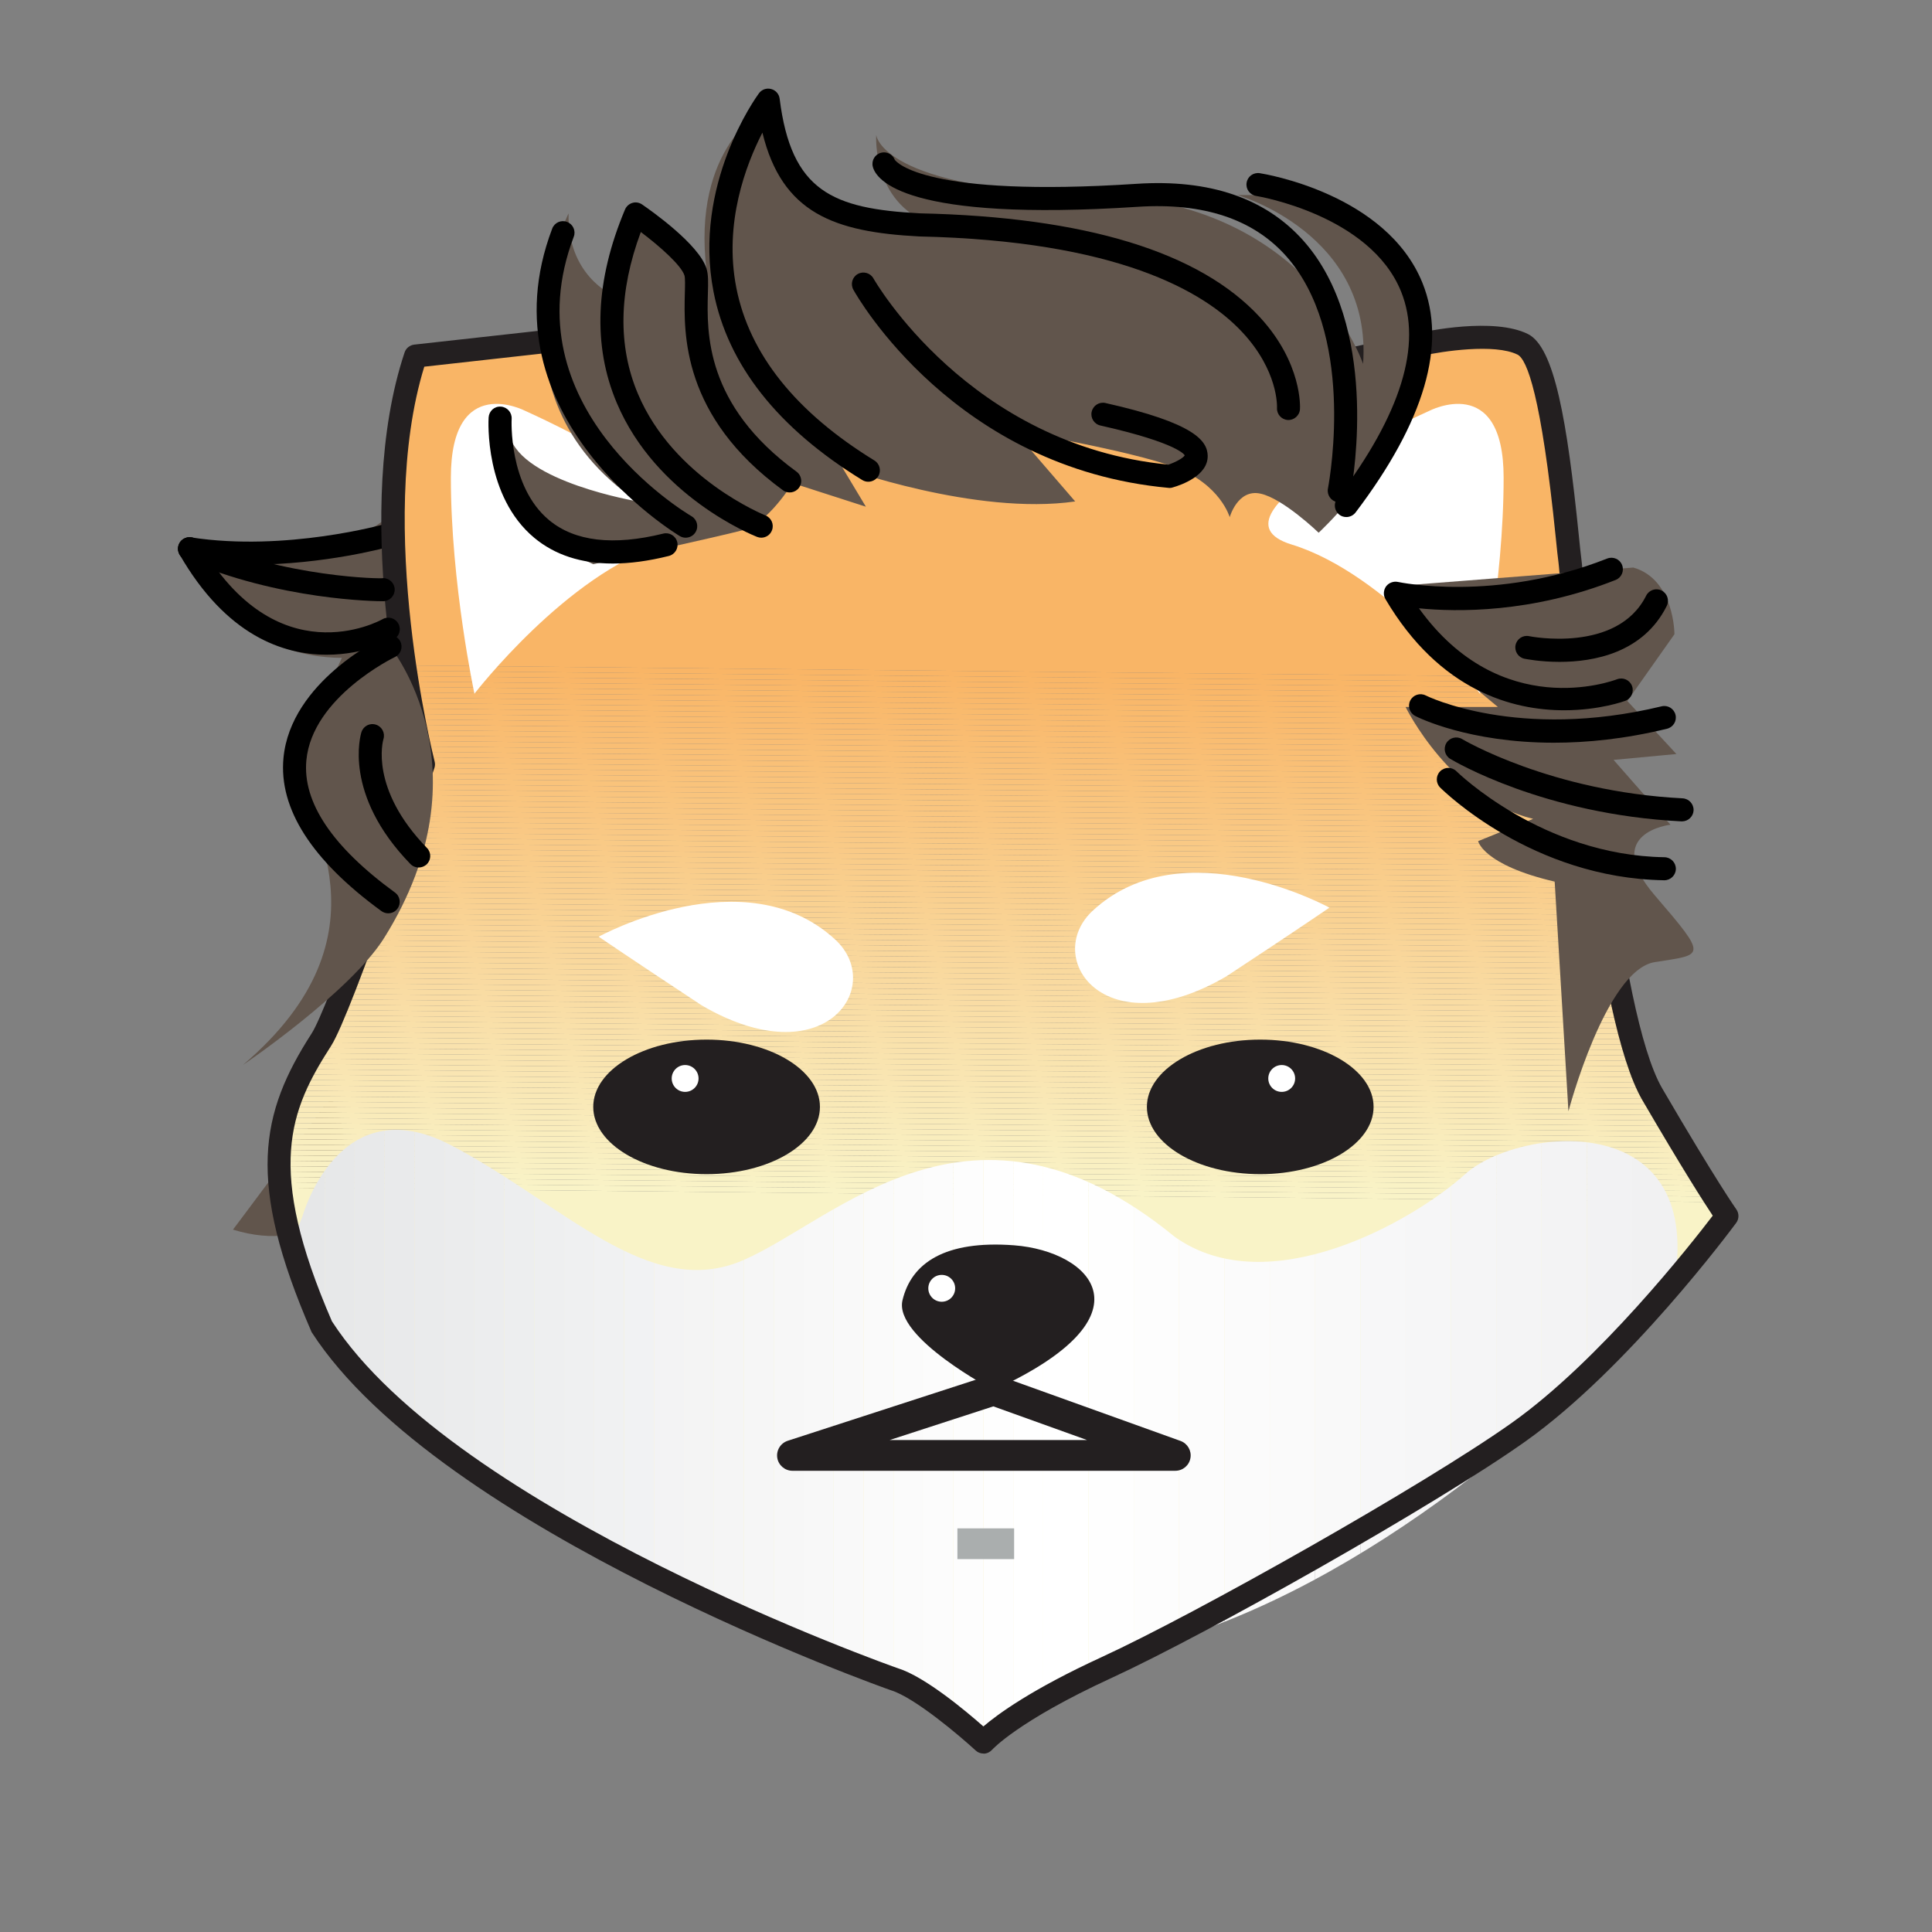 <?xml version="1.0" encoding="utf-8"?>
<!-- Generator: Adobe Illustrator 26.3.1, SVG Export Plug-In . SVG Version: 6.00 Build 0)  -->
<svg version="1.1" id="Layer_1" xmlns="http://www.w3.org/2000/svg" xmlns:xlink="http://www.w3.org/1999/xlink" x="0px" y="0px"
	 viewBox="0 0 283.46 283.46" style="enable-background:new 0 0 283.46 283.46;" xml:space="preserve">
<rect x="0" y="0" width="283.46" height="283.46" fill="#808080" stroke="none"/>
<style type="text/css">
	.st0{fill:#61554C;}
	.st1{clip-path:url(#SVGID_00000030465253762867350900000009532287634223980687_);fill:#F9B566;}
	.st2{clip-path:url(#SVGID_00000030465253762867350900000009532287634223980687_);fill:#F9B667;}
	.st3{clip-path:url(#SVGID_00000030465253762867350900000009532287634223980687_);fill:#F9B668;}
	.st4{clip-path:url(#SVGID_00000030465253762867350900000009532287634223980687_);fill:#F9B769;}
	.st5{clip-path:url(#SVGID_00000030465253762867350900000009532287634223980687_);fill:#F9B86A;}
	.st6{clip-path:url(#SVGID_00000030465253762867350900000009532287634223980687_);fill:#F9B86B;}
	.st7{clip-path:url(#SVGID_00000030465253762867350900000009532287634223980687_);fill:#F9B96C;}
	.st8{clip-path:url(#SVGID_00000030465253762867350900000009532287634223980687_);fill:#F9BA6D;}
	.st9{clip-path:url(#SVGID_00000030465253762867350900000009532287634223980687_);fill:#F9BA6E;}
	.st10{clip-path:url(#SVGID_00000030465253762867350900000009532287634223980687_);fill:#F9BB6F;}
	.st11{clip-path:url(#SVGID_00000030465253762867350900000009532287634223980687_);fill:#F9BB70;}
	.st12{clip-path:url(#SVGID_00000030465253762867350900000009532287634223980687_);fill:#F9BC71;}
	.st13{clip-path:url(#SVGID_00000030465253762867350900000009532287634223980687_);fill:#F9BD72;}
	.st14{clip-path:url(#SVGID_00000030465253762867350900000009532287634223980687_);fill:#F9BD73;}
	.st15{clip-path:url(#SVGID_00000030465253762867350900000009532287634223980687_);fill:#F9BE74;}
	.st16{clip-path:url(#SVGID_00000030465253762867350900000009532287634223980687_);fill:#F9BF75;}
	.st17{clip-path:url(#SVGID_00000030465253762867350900000009532287634223980687_);fill:#F9BF76;}
	.st18{clip-path:url(#SVGID_00000030465253762867350900000009532287634223980687_);fill:#F9C077;}
	.st19{clip-path:url(#SVGID_00000030465253762867350900000009532287634223980687_);fill:#F9C178;}
	.st20{clip-path:url(#SVGID_00000030465253762867350900000009532287634223980687_);fill:#F9C179;}
	.st21{clip-path:url(#SVGID_00000030465253762867350900000009532287634223980687_);fill:#F9C27A;}
	.st22{clip-path:url(#SVGID_00000030465253762867350900000009532287634223980687_);fill:#F9C37B;}
	.st23{clip-path:url(#SVGID_00000030465253762867350900000009532287634223980687_);fill:#F9C37C;}
	.st24{clip-path:url(#SVGID_00000030465253762867350900000009532287634223980687_);fill:#F9C47D;}
	.st25{clip-path:url(#SVGID_00000030465253762867350900000009532287634223980687_);fill:#F9C57E;}
	.st26{clip-path:url(#SVGID_00000030465253762867350900000009532287634223980687_);fill:#F9C57F;}
	.st27{clip-path:url(#SVGID_00000030465253762867350900000009532287634223980687_);fill:#F9C680;}
	.st28{clip-path:url(#SVGID_00000030465253762867350900000009532287634223980687_);fill:#F9C681;}
	.st29{clip-path:url(#SVGID_00000030465253762867350900000009532287634223980687_);fill:#F9C782;}
	.st30{clip-path:url(#SVGID_00000030465253762867350900000009532287634223980687_);fill:#F9C883;}
	.st31{clip-path:url(#SVGID_00000030465253762867350900000009532287634223980687_);fill:#F9C884;}
	.st32{clip-path:url(#SVGID_00000030465253762867350900000009532287634223980687_);fill:#F9C985;}
	.st33{clip-path:url(#SVGID_00000030465253762867350900000009532287634223980687_);fill:#F9CA86;}
	.st34{clip-path:url(#SVGID_00000030465253762867350900000009532287634223980687_);fill:#F9CA87;}
	.st35{clip-path:url(#SVGID_00000030465253762867350900000009532287634223980687_);fill:#F9CB88;}
	.st36{clip-path:url(#SVGID_00000030465253762867350900000009532287634223980687_);fill:#F9CC89;}
	.st37{clip-path:url(#SVGID_00000030465253762867350900000009532287634223980687_);fill:#F9CC8A;}
	.st38{clip-path:url(#SVGID_00000030465253762867350900000009532287634223980687_);fill:#F9CD8B;}
	.st39{clip-path:url(#SVGID_00000030465253762867350900000009532287634223980687_);fill:#F9CE8C;}
	.st40{clip-path:url(#SVGID_00000030465253762867350900000009532287634223980687_);fill:#F9CE8D;}
	.st41{clip-path:url(#SVGID_00000030465253762867350900000009532287634223980687_);fill:#F9CF8E;}
	.st42{clip-path:url(#SVGID_00000030465253762867350900000009532287634223980687_);fill:#F9CF8F;}
	.st43{clip-path:url(#SVGID_00000030465253762867350900000009532287634223980687_);fill:#F9D090;}
	.st44{clip-path:url(#SVGID_00000030465253762867350900000009532287634223980687_);fill:#F9D191;}
	.st45{clip-path:url(#SVGID_00000030465253762867350900000009532287634223980687_);fill:#F9D192;}
	.st46{clip-path:url(#SVGID_00000030465253762867350900000009532287634223980687_);fill:#F9D293;}
	.st47{clip-path:url(#SVGID_00000030465253762867350900000009532287634223980687_);fill:#F9D394;}
	.st48{clip-path:url(#SVGID_00000030465253762867350900000009532287634223980687_);fill:#F9D395;}
	.st49{clip-path:url(#SVGID_00000030465253762867350900000009532287634223980687_);fill:#F9D497;}
	.st50{clip-path:url(#SVGID_00000030465253762867350900000009532287634223980687_);fill:#F9D598;}
	.st51{clip-path:url(#SVGID_00000030465253762867350900000009532287634223980687_);fill:#F9D599;}
	.st52{clip-path:url(#SVGID_00000030465253762867350900000009532287634223980687_);fill:#F9D69A;}
	.st53{clip-path:url(#SVGID_00000030465253762867350900000009532287634223980687_);fill:#F9D79B;}
	.st54{clip-path:url(#SVGID_00000030465253762867350900000009532287634223980687_);fill:#F9D79C;}
	.st55{clip-path:url(#SVGID_00000030465253762867350900000009532287634223980687_);fill:#F9D89D;}
	.st56{clip-path:url(#SVGID_00000030465253762867350900000009532287634223980687_);fill:#F9D99E;}
	.st57{clip-path:url(#SVGID_00000030465253762867350900000009532287634223980687_);fill:#F9D99F;}
	.st58{clip-path:url(#SVGID_00000030465253762867350900000009532287634223980687_);fill:#F9DAA0;}
	.st59{clip-path:url(#SVGID_00000030465253762867350900000009532287634223980687_);fill:#F9DAA1;}
	.st60{clip-path:url(#SVGID_00000030465253762867350900000009532287634223980687_);fill:#F9DBA2;}
	.st61{clip-path:url(#SVGID_00000030465253762867350900000009532287634223980687_);fill:#F9DCA3;}
	.st62{clip-path:url(#SVGID_00000030465253762867350900000009532287634223980687_);fill:#F9DCA4;}
	.st63{clip-path:url(#SVGID_00000030465253762867350900000009532287634223980687_);fill:#F9DDA5;}
	.st64{clip-path:url(#SVGID_00000030465253762867350900000009532287634223980687_);fill:#F9DEA6;}
	.st65{clip-path:url(#SVGID_00000030465253762867350900000009532287634223980687_);fill:#F9DEA7;}
	.st66{clip-path:url(#SVGID_00000030465253762867350900000009532287634223980687_);fill:#F9DFA8;}
	.st67{clip-path:url(#SVGID_00000030465253762867350900000009532287634223980687_);fill:#F9E0A9;}
	.st68{clip-path:url(#SVGID_00000030465253762867350900000009532287634223980687_);fill:#F9E0AA;}
	.st69{clip-path:url(#SVGID_00000030465253762867350900000009532287634223980687_);fill:#F9E1AB;}
	.st70{clip-path:url(#SVGID_00000030465253762867350900000009532287634223980687_);fill:#F9E2AC;}
	.st71{clip-path:url(#SVGID_00000030465253762867350900000009532287634223980687_);fill:#F9E2AD;}
	.st72{clip-path:url(#SVGID_00000030465253762867350900000009532287634223980687_);fill:#F9E3AE;}
	.st73{clip-path:url(#SVGID_00000030465253762867350900000009532287634223980687_);fill:#F9E4AF;}
	.st74{clip-path:url(#SVGID_00000030465253762867350900000009532287634223980687_);fill:#F9E4B0;}
	.st75{clip-path:url(#SVGID_00000030465253762867350900000009532287634223980687_);fill:#F9E5B1;}
	.st76{clip-path:url(#SVGID_00000030465253762867350900000009532287634223980687_);fill:#F9E5B2;}
	.st77{clip-path:url(#SVGID_00000030465253762867350900000009532287634223980687_);fill:#F9E6B3;}
	.st78{clip-path:url(#SVGID_00000030465253762867350900000009532287634223980687_);fill:#F9E7B4;}
	.st79{clip-path:url(#SVGID_00000030465253762867350900000009532287634223980687_);fill:#F9E7B5;}
	.st80{clip-path:url(#SVGID_00000030465253762867350900000009532287634223980687_);fill:#F9E8B6;}
	.st81{clip-path:url(#SVGID_00000030465253762867350900000009532287634223980687_);fill:#F9E9B7;}
	.st82{clip-path:url(#SVGID_00000030465253762867350900000009532287634223980687_);fill:#F9E9B8;}
	.st83{clip-path:url(#SVGID_00000030465253762867350900000009532287634223980687_);fill:#F9EAB9;}
	.st84{clip-path:url(#SVGID_00000030465253762867350900000009532287634223980687_);fill:#F9EBBA;}
	.st85{clip-path:url(#SVGID_00000030465253762867350900000009532287634223980687_);fill:#F9EBBB;}
	.st86{clip-path:url(#SVGID_00000030465253762867350900000009532287634223980687_);fill:#F9ECBC;}
	.st87{clip-path:url(#SVGID_00000030465253762867350900000009532287634223980687_);fill:#F9EDBD;}
	.st88{clip-path:url(#SVGID_00000030465253762867350900000009532287634223980687_);fill:#F9EDBE;}
	.st89{clip-path:url(#SVGID_00000030465253762867350900000009532287634223980687_);fill:#F9EEBF;}
	.st90{clip-path:url(#SVGID_00000030465253762867350900000009532287634223980687_);fill:#F9EEC0;}
	.st91{clip-path:url(#SVGID_00000030465253762867350900000009532287634223980687_);fill:#F9EFC1;}
	.st92{clip-path:url(#SVGID_00000030465253762867350900000009532287634223980687_);fill:#F9F0C2;}
	.st93{clip-path:url(#SVGID_00000030465253762867350900000009532287634223980687_);fill:#F9F0C3;}
	.st94{clip-path:url(#SVGID_00000030465253762867350900000009532287634223980687_);fill:#F9F1C4;}
	.st95{clip-path:url(#SVGID_00000030465253762867350900000009532287634223980687_);fill:#F9F2C5;}
	.st96{clip-path:url(#SVGID_00000030465253762867350900000009532287634223980687_);fill:#F9F2C6;}
	.st97{clip-path:url(#SVGID_00000030465253762867350900000009532287634223980687_);fill:#F9F3C7;}
	.st98{fill:#FFFFFF;}
	.st99{fill:#231F20;}
	.st100{clip-path:url(#SVGID_00000166645485491989212850000017294456206099023780_);fill:#E6E7E8;}
	.st101{clip-path:url(#SVGID_00000166645485491989212850000017294456206099023780_);fill:#E7E8E9;}
	.st102{clip-path:url(#SVGID_00000166645485491989212850000017294456206099023780_);fill:#E8E9EA;}
	.st103{clip-path:url(#SVGID_00000166645485491989212850000017294456206099023780_);fill:#E9EAEB;}
	.st104{clip-path:url(#SVGID_00000166645485491989212850000017294456206099023780_);fill:#EAEBEC;}
	.st105{clip-path:url(#SVGID_00000166645485491989212850000017294456206099023780_);fill:#EBECED;}
	.st106{clip-path:url(#SVGID_00000166645485491989212850000017294456206099023780_);fill:#ECEDEE;}
	.st107{clip-path:url(#SVGID_00000166645485491989212850000017294456206099023780_);fill:#EDEEEF;}
	.st108{clip-path:url(#SVGID_00000166645485491989212850000017294456206099023780_);fill:#EEEFF0;}
	.st109{clip-path:url(#SVGID_00000166645485491989212850000017294456206099023780_);fill:#EFF0F1;}
	.st110{clip-path:url(#SVGID_00000166645485491989212850000017294456206099023780_);fill:#F0F1F2;}
	.st111{clip-path:url(#SVGID_00000166645485491989212850000017294456206099023780_);fill:#F1F2F3;}
	.st112{clip-path:url(#SVGID_00000166645485491989212850000017294456206099023780_);fill:#F3F3F4;}
	.st113{clip-path:url(#SVGID_00000166645485491989212850000017294456206099023780_);fill:#F4F4F4;}
	.st114{clip-path:url(#SVGID_00000166645485491989212850000017294456206099023780_);fill:#F5F5F5;}
	.st115{clip-path:url(#SVGID_00000166645485491989212850000017294456206099023780_);fill:#F6F6F6;}
	.st116{clip-path:url(#SVGID_00000166645485491989212850000017294456206099023780_);fill:#F7F7F7;}
	.st117{clip-path:url(#SVGID_00000166645485491989212850000017294456206099023780_);fill:#F8F8F8;}
	.st118{clip-path:url(#SVGID_00000166645485491989212850000017294456206099023780_);fill:#F9F9F9;}
	.st119{clip-path:url(#SVGID_00000166645485491989212850000017294456206099023780_);fill:#FAFAFA;}
	.st120{clip-path:url(#SVGID_00000166645485491989212850000017294456206099023780_);fill:#FBFBFB;}
	.st121{clip-path:url(#SVGID_00000166645485491989212850000017294456206099023780_);fill:#FCFCFC;}
	.st122{clip-path:url(#SVGID_00000166645485491989212850000017294456206099023780_);fill:#FDFDFD;}
	.st123{clip-path:url(#SVGID_00000166645485491989212850000017294456206099023780_);fill:#FEFEFE;}
	.st124{clip-path:url(#SVGID_00000166645485491989212850000017294456206099023780_);fill:#FFFFFF;}
	.st125{clip-path:url(#SVGID_00000166645485491989212850000017294456206099023780_);fill:#F7F7F8;}
	.st126{clip-path:url(#SVGID_00000166645485491989212850000017294456206099023780_);fill:#F6F6F7;}
	.st127{clip-path:url(#SVGID_00000166645485491989212850000017294456206099023780_);fill:#F5F5F6;}
	.st128{clip-path:url(#SVGID_00000166645485491989212850000017294456206099023780_);fill:#F4F4F5;}
	.st129{clip-path:url(#SVGID_00000166645485491989212850000017294456206099023780_);fill:#F2F2F3;}
	.st130{clip-path:url(#SVGID_00000166645485491989212850000017294456206099023780_);fill:#F1F1F2;}
	.st131{fill:#AAAEAE;}
</style>
<g>
	<path class="st0" d="M50.89,175.51c0,0-4.46,8.64-16.71,4.9c0,0,9.79-12.98,13.25-18.01C50.89,157.37,50.89,175.51,50.89,175.51z"
		/>
</g>
<g>
	<g>
		<defs>
			<path id="SVGID_1_" d="M208.45,50.51c0,0,10.37-2.3,14.98,0c4.61,2.3,6.34,27.65,6.91,31.68s4.03,64.52,12.1,78.35
				c8.07,13.83,10.95,17.86,10.95,17.86s-20.16,20.16-30.53,31.68c-10.37,11.52-46.09,27.94-60.49,34.56
				c-14.4,6.62-18.05,10.95-18.05,10.95s-8.45-7.78-13.06-9.22s-66.25-24.2-84.11-51.85c-4.61-13.25-8.21-26.79,0-41.99
				c2.68-4.97,14.98-40.39,14.98-40.39s-9.22-35.72-1.15-59.91l24.77-2.75l63.05,13.7L208.45,50.51z"/>
		</defs>
		<clipPath id="SVGID_00000082347443416872444030000012081525508849420968_">
			<use xlink:href="#SVGID_1_"  style="overflow:visible;"/>
		</clipPath>
		<polygon style="clip-path:url(#SVGID_00000082347443416872444030000012081525508849420968_);fill:#F9B566;" points="253.38,99.56 
			38.94,97.42 38.94,48.2 253.38,48.2 		"/>
		<polygon style="clip-path:url(#SVGID_00000082347443416872444030000012081525508849420968_);fill:#F9B566;" points="
			253.38,100.35 38.94,98.21 38.94,97.42 253.38,99.56 		"/>
		<polygon style="clip-path:url(#SVGID_00000082347443416872444030000012081525508849420968_);fill:#F9B667;" points="
			253.38,101.14 38.94,99 38.94,98.21 253.38,100.35 		"/>
		<polygon style="clip-path:url(#SVGID_00000082347443416872444030000012081525508849420968_);fill:#F9B668;" points="
			253.38,101.94 38.94,99.79 38.94,99 253.38,101.14 		"/>
		<polygon style="clip-path:url(#SVGID_00000082347443416872444030000012081525508849420968_);fill:#F9B769;" points="
			253.38,102.73 38.94,100.58 38.94,99.79 253.38,101.94 		"/>
		<polygon style="clip-path:url(#SVGID_00000082347443416872444030000012081525508849420968_);fill:#F9B86A;" points="
			253.38,103.52 38.94,101.38 38.94,100.58 253.38,102.73 		"/>
		<polygon style="clip-path:url(#SVGID_00000082347443416872444030000012081525508849420968_);fill:#F9B86B;" points="
			253.38,104.31 38.94,102.17 38.94,101.38 253.38,103.52 		"/>
		<polygon style="clip-path:url(#SVGID_00000082347443416872444030000012081525508849420968_);fill:#F9B96C;" points="253.38,105.1 
			38.94,102.96 38.94,102.17 253.38,104.31 		"/>
		<polygon style="clip-path:url(#SVGID_00000082347443416872444030000012081525508849420968_);fill:#F9BA6D;" points="253.38,105.9 
			38.94,103.75 38.94,102.96 253.38,105.1 		"/>
		<polygon style="clip-path:url(#SVGID_00000082347443416872444030000012081525508849420968_);fill:#F9BA6E;" points="
			253.38,106.69 38.94,104.54 38.94,103.75 253.38,105.9 		"/>
		<polygon style="clip-path:url(#SVGID_00000082347443416872444030000012081525508849420968_);fill:#F9BB6F;" points="
			253.38,107.48 38.94,105.34 38.94,104.54 253.38,106.69 		"/>
		<polygon style="clip-path:url(#SVGID_00000082347443416872444030000012081525508849420968_);fill:#F9BB70;" points="
			253.38,108.27 38.94,106.13 38.94,105.34 253.38,107.48 		"/>
		<polygon style="clip-path:url(#SVGID_00000082347443416872444030000012081525508849420968_);fill:#F9BC71;" points="
			253.38,109.06 38.94,106.92 38.94,106.13 253.38,108.27 		"/>
		<polygon style="clip-path:url(#SVGID_00000082347443416872444030000012081525508849420968_);fill:#F9BD72;" points="
			253.38,109.86 38.94,107.71 38.94,106.92 253.38,109.06 		"/>
		<polygon style="clip-path:url(#SVGID_00000082347443416872444030000012081525508849420968_);fill:#F9BD73;" points="
			253.38,110.65 38.94,108.5 38.94,107.71 253.38,109.86 		"/>
		<polygon style="clip-path:url(#SVGID_00000082347443416872444030000012081525508849420968_);fill:#F9BE74;" points="
			253.38,111.44 38.94,109.3 38.94,108.5 253.38,110.65 		"/>
		<polygon style="clip-path:url(#SVGID_00000082347443416872444030000012081525508849420968_);fill:#F9BF75;" points="
			253.38,112.23 38.94,110.09 38.94,109.3 253.38,111.44 		"/>
		<polygon style="clip-path:url(#SVGID_00000082347443416872444030000012081525508849420968_);fill:#F9BF76;" points="
			253.38,113.02 38.94,110.88 38.94,110.09 253.38,112.23 		"/>
		<polygon style="clip-path:url(#SVGID_00000082347443416872444030000012081525508849420968_);fill:#F9C077;" points="
			253.38,113.82 38.94,111.67 38.94,110.88 253.38,113.02 		"/>
		<polygon style="clip-path:url(#SVGID_00000082347443416872444030000012081525508849420968_);fill:#F9C178;" points="
			253.38,114.61 38.94,112.46 38.94,111.67 253.38,113.82 		"/>
		<polygon style="clip-path:url(#SVGID_00000082347443416872444030000012081525508849420968_);fill:#F9C179;" points="253.38,115.4 
			38.94,113.25 38.94,112.46 253.38,114.61 		"/>
		<polygon style="clip-path:url(#SVGID_00000082347443416872444030000012081525508849420968_);fill:#F9C27A;" points="
			253.38,116.19 38.94,114.05 38.94,113.25 253.38,115.4 		"/>
		<polygon style="clip-path:url(#SVGID_00000082347443416872444030000012081525508849420968_);fill:#F9C37B;" points="
			253.38,116.98 38.94,114.84 38.94,114.05 253.38,116.19 		"/>
		<polygon style="clip-path:url(#SVGID_00000082347443416872444030000012081525508849420968_);fill:#F9C37C;" points="
			253.38,117.78 38.94,115.63 38.94,114.84 253.38,116.98 		"/>
		<polygon style="clip-path:url(#SVGID_00000082347443416872444030000012081525508849420968_);fill:#F9C47D;" points="
			253.38,118.57 38.94,116.42 38.94,115.63 253.38,117.78 		"/>
		<polygon style="clip-path:url(#SVGID_00000082347443416872444030000012081525508849420968_);fill:#F9C57E;" points="
			253.38,119.36 38.94,117.21 38.94,116.42 253.38,118.57 		"/>
		<polygon style="clip-path:url(#SVGID_00000082347443416872444030000012081525508849420968_);fill:#F9C57F;" points="
			253.38,120.15 38.94,118.01 38.94,117.21 253.38,119.36 		"/>
		<polygon style="clip-path:url(#SVGID_00000082347443416872444030000012081525508849420968_);fill:#F9C680;" points="
			253.38,120.94 38.94,118.8 38.94,118.01 253.38,120.15 		"/>
		<polygon style="clip-path:url(#SVGID_00000082347443416872444030000012081525508849420968_);fill:#F9C681;" points="
			253.38,121.73 38.94,119.59 38.94,118.8 253.38,120.94 		"/>
		<polygon style="clip-path:url(#SVGID_00000082347443416872444030000012081525508849420968_);fill:#F9C782;" points="
			253.38,122.53 38.94,120.38 38.94,119.59 253.38,121.73 		"/>
		<polygon style="clip-path:url(#SVGID_00000082347443416872444030000012081525508849420968_);fill:#F9C883;" points="
			253.38,123.32 38.94,121.17 38.94,120.38 253.38,122.53 		"/>
		<polygon style="clip-path:url(#SVGID_00000082347443416872444030000012081525508849420968_);fill:#F9C884;" points="
			253.38,124.11 38.94,121.97 38.94,121.17 253.38,123.32 		"/>
		<polygon style="clip-path:url(#SVGID_00000082347443416872444030000012081525508849420968_);fill:#F9C985;" points="253.38,124.9 
			38.94,122.76 38.94,121.97 253.38,124.11 		"/>
		<polygon style="clip-path:url(#SVGID_00000082347443416872444030000012081525508849420968_);fill:#F9CA86;" points="
			253.38,125.69 38.94,123.55 38.94,122.76 253.38,124.9 		"/>
		<polygon style="clip-path:url(#SVGID_00000082347443416872444030000012081525508849420968_);fill:#F9CA87;" points="
			253.38,126.49 38.94,124.34 38.94,123.55 253.38,125.69 		"/>
		<polygon style="clip-path:url(#SVGID_00000082347443416872444030000012081525508849420968_);fill:#F9CB88;" points="
			253.38,127.28 38.94,125.13 38.94,124.34 253.38,126.49 		"/>
		<polygon style="clip-path:url(#SVGID_00000082347443416872444030000012081525508849420968_);fill:#F9CC89;" points="
			253.38,128.07 38.94,125.93 38.94,125.13 253.38,127.28 		"/>
		<polygon style="clip-path:url(#SVGID_00000082347443416872444030000012081525508849420968_);fill:#F9CC8A;" points="
			253.38,128.86 38.94,126.72 38.94,125.93 253.38,128.07 		"/>
		<polygon style="clip-path:url(#SVGID_00000082347443416872444030000012081525508849420968_);fill:#F9CD8B;" points="
			253.38,129.65 38.94,127.51 38.94,126.72 253.38,128.86 		"/>
		<polygon style="clip-path:url(#SVGID_00000082347443416872444030000012081525508849420968_);fill:#F9CE8C;" points="
			253.38,130.45 38.94,128.3 38.94,127.51 253.38,129.65 		"/>
		<polygon style="clip-path:url(#SVGID_00000082347443416872444030000012081525508849420968_);fill:#F9CE8D;" points="
			253.38,131.24 38.94,129.09 38.94,128.3 253.38,130.45 		"/>
		<polygon style="clip-path:url(#SVGID_00000082347443416872444030000012081525508849420968_);fill:#F9CF8E;" points="
			253.38,132.03 38.94,129.89 38.94,129.09 253.38,131.24 		"/>
		<polygon style="clip-path:url(#SVGID_00000082347443416872444030000012081525508849420968_);fill:#F9CF8F;" points="
			253.38,132.82 38.94,130.68 38.94,129.89 253.38,132.03 		"/>
		<polygon style="clip-path:url(#SVGID_00000082347443416872444030000012081525508849420968_);fill:#F9D090;" points="
			253.38,133.61 38.94,131.47 38.94,130.68 253.38,132.82 		"/>
		<polygon style="clip-path:url(#SVGID_00000082347443416872444030000012081525508849420968_);fill:#F9D191;" points="
			253.38,134.41 38.94,132.26 38.94,131.47 253.38,133.61 		"/>
		<polygon style="clip-path:url(#SVGID_00000082347443416872444030000012081525508849420968_);fill:#F9D192;" points="253.38,135.2 
			38.94,133.05 38.94,132.26 253.38,134.41 		"/>
		<polygon style="clip-path:url(#SVGID_00000082347443416872444030000012081525508849420968_);fill:#F9D293;" points="
			253.38,135.99 38.94,133.85 38.94,133.05 253.38,135.2 		"/>
		<polygon style="clip-path:url(#SVGID_00000082347443416872444030000012081525508849420968_);fill:#F9D394;" points="
			253.38,136.78 38.94,134.64 38.94,133.85 253.38,135.99 		"/>
		<polygon style="clip-path:url(#SVGID_00000082347443416872444030000012081525508849420968_);fill:#F9D395;" points="
			253.38,137.57 38.94,135.43 38.94,134.64 253.38,136.78 		"/>
		<polygon style="clip-path:url(#SVGID_00000082347443416872444030000012081525508849420968_);fill:#F9D497;" points="
			253.38,138.37 38.94,136.22 38.94,135.43 253.38,137.57 		"/>
		<polygon style="clip-path:url(#SVGID_00000082347443416872444030000012081525508849420968_);fill:#F9D598;" points="
			253.38,139.16 38.94,137.01 38.94,136.22 253.38,138.37 		"/>
		<polygon style="clip-path:url(#SVGID_00000082347443416872444030000012081525508849420968_);fill:#F9D599;" points="
			253.38,139.95 38.94,137.8 38.94,137.01 253.38,139.16 		"/>
		<polygon style="clip-path:url(#SVGID_00000082347443416872444030000012081525508849420968_);fill:#F9D69A;" points="
			253.38,140.74 38.94,138.6 38.94,137.8 253.38,139.95 		"/>
		<polygon style="clip-path:url(#SVGID_00000082347443416872444030000012081525508849420968_);fill:#F9D79B;" points="
			253.38,141.53 38.94,139.39 38.94,138.6 253.38,140.74 		"/>
		<polygon style="clip-path:url(#SVGID_00000082347443416872444030000012081525508849420968_);fill:#F9D79C;" points="
			253.38,142.32 38.94,140.18 38.94,139.39 253.38,141.53 		"/>
		<polygon style="clip-path:url(#SVGID_00000082347443416872444030000012081525508849420968_);fill:#F9D89D;" points="
			253.38,143.12 38.94,140.97 38.94,140.18 253.38,142.32 		"/>
		<polygon style="clip-path:url(#SVGID_00000082347443416872444030000012081525508849420968_);fill:#F9D99E;" points="
			253.38,143.91 38.94,141.76 38.94,140.97 253.38,143.12 		"/>
		<polygon style="clip-path:url(#SVGID_00000082347443416872444030000012081525508849420968_);fill:#F9D99F;" points="253.38,144.7 
			38.94,142.56 38.94,141.76 253.38,143.91 		"/>
		<polygon style="clip-path:url(#SVGID_00000082347443416872444030000012081525508849420968_);fill:#F9DAA0;" points="
			253.38,145.49 38.94,143.35 38.94,142.56 253.38,144.7 		"/>
		<polygon style="clip-path:url(#SVGID_00000082347443416872444030000012081525508849420968_);fill:#F9DAA1;" points="
			253.38,146.28 38.94,144.14 38.94,143.35 253.38,145.49 		"/>
		<polygon style="clip-path:url(#SVGID_00000082347443416872444030000012081525508849420968_);fill:#F9DBA2;" points="
			253.38,147.08 38.94,144.93 38.94,144.14 253.38,146.28 		"/>
		<polygon style="clip-path:url(#SVGID_00000082347443416872444030000012081525508849420968_);fill:#F9DCA3;" points="
			253.38,147.87 38.94,145.72 38.94,144.93 253.38,147.08 		"/>
		<polygon style="clip-path:url(#SVGID_00000082347443416872444030000012081525508849420968_);fill:#F9DCA4;" points="
			253.38,148.66 38.94,146.52 38.94,145.72 253.38,147.87 		"/>
		<polygon style="clip-path:url(#SVGID_00000082347443416872444030000012081525508849420968_);fill:#F9DDA5;" points="
			253.38,149.45 38.94,147.31 38.94,146.52 253.38,148.66 		"/>
		<polygon style="clip-path:url(#SVGID_00000082347443416872444030000012081525508849420968_);fill:#F9DEA6;" points="
			253.38,150.24 38.94,148.1 38.94,147.31 253.38,149.45 		"/>
		<polygon style="clip-path:url(#SVGID_00000082347443416872444030000012081525508849420968_);fill:#F9DEA7;" points="
			253.38,151.04 38.94,148.89 38.94,148.1 253.38,150.24 		"/>
		<polygon style="clip-path:url(#SVGID_00000082347443416872444030000012081525508849420968_);fill:#F9DFA8;" points="
			253.38,151.83 38.94,149.68 38.94,148.89 253.38,151.04 		"/>
		<polygon style="clip-path:url(#SVGID_00000082347443416872444030000012081525508849420968_);fill:#F9E0A9;" points="
			253.38,152.62 38.94,150.48 38.94,149.68 253.38,151.83 		"/>
		<polygon style="clip-path:url(#SVGID_00000082347443416872444030000012081525508849420968_);fill:#F9E0AA;" points="
			253.38,153.41 38.94,151.27 38.94,150.48 253.38,152.62 		"/>
		<polygon style="clip-path:url(#SVGID_00000082347443416872444030000012081525508849420968_);fill:#F9E1AB;" points="253.38,154.2 
			38.94,152.06 38.94,151.27 253.38,153.41 		"/>
		<polygon style="clip-path:url(#SVGID_00000082347443416872444030000012081525508849420968_);fill:#F9E2AC;" points="253.38,155 
			38.94,152.85 38.94,152.06 253.38,154.2 		"/>
		<polygon style="clip-path:url(#SVGID_00000082347443416872444030000012081525508849420968_);fill:#F9E2AD;" points="
			253.38,155.79 38.94,153.64 38.94,152.85 253.38,155 		"/>
		<polygon style="clip-path:url(#SVGID_00000082347443416872444030000012081525508849420968_);fill:#F9E3AE;" points="
			253.38,156.58 38.94,154.44 38.94,153.64 253.38,155.79 		"/>
		<polygon style="clip-path:url(#SVGID_00000082347443416872444030000012081525508849420968_);fill:#F9E4AF;" points="
			253.38,157.37 38.94,155.23 38.94,154.44 253.38,156.58 		"/>
		<polygon style="clip-path:url(#SVGID_00000082347443416872444030000012081525508849420968_);fill:#F9E4B0;" points="
			253.38,158.16 38.94,156.02 38.94,155.23 253.38,157.37 		"/>
		<polygon style="clip-path:url(#SVGID_00000082347443416872444030000012081525508849420968_);fill:#F9E5B1;" points="
			253.38,158.96 38.94,156.81 38.94,156.02 253.38,158.16 		"/>
		<polygon style="clip-path:url(#SVGID_00000082347443416872444030000012081525508849420968_);fill:#F9E5B2;" points="
			253.38,159.75 38.94,157.6 38.94,156.81 253.38,158.96 		"/>
		<polygon style="clip-path:url(#SVGID_00000082347443416872444030000012081525508849420968_);fill:#F9E6B3;" points="
			253.38,160.54 38.94,158.39 38.94,157.6 253.38,159.75 		"/>
		<polygon style="clip-path:url(#SVGID_00000082347443416872444030000012081525508849420968_);fill:#F9E7B4;" points="
			253.38,161.33 38.94,159.19 38.94,158.39 253.38,160.54 		"/>
		<polygon style="clip-path:url(#SVGID_00000082347443416872444030000012081525508849420968_);fill:#F9E7B5;" points="
			253.38,162.12 38.94,159.98 38.94,159.19 253.38,161.33 		"/>
		<polygon style="clip-path:url(#SVGID_00000082347443416872444030000012081525508849420968_);fill:#F9E8B6;" points="
			253.38,162.92 38.94,160.77 38.94,159.98 253.38,162.12 		"/>
		<polygon style="clip-path:url(#SVGID_00000082347443416872444030000012081525508849420968_);fill:#F9E9B7;" points="
			253.38,163.71 38.94,161.56 38.94,160.77 253.38,162.92 		"/>
		<polygon style="clip-path:url(#SVGID_00000082347443416872444030000012081525508849420968_);fill:#F9E9B8;" points="253.38,164.5 
			38.94,162.35 38.94,161.56 253.38,163.71 		"/>
		<polygon style="clip-path:url(#SVGID_00000082347443416872444030000012081525508849420968_);fill:#F9EAB9;" points="
			253.38,165.29 38.94,163.15 38.94,162.35 253.38,164.5 		"/>
		<polygon style="clip-path:url(#SVGID_00000082347443416872444030000012081525508849420968_);fill:#F9EBBA;" points="
			253.38,166.08 38.94,163.94 38.94,163.15 253.38,165.29 		"/>
		<polygon style="clip-path:url(#SVGID_00000082347443416872444030000012081525508849420968_);fill:#F9EBBB;" points="
			253.38,166.87 38.94,164.73 38.94,163.94 253.38,166.08 		"/>
		<polygon style="clip-path:url(#SVGID_00000082347443416872444030000012081525508849420968_);fill:#F9ECBC;" points="
			253.38,167.67 38.94,165.52 38.94,164.73 253.38,166.87 		"/>
		<polygon style="clip-path:url(#SVGID_00000082347443416872444030000012081525508849420968_);fill:#F9EDBD;" points="
			253.38,168.46 38.94,166.31 38.94,165.52 253.38,167.67 		"/>
		<polygon style="clip-path:url(#SVGID_00000082347443416872444030000012081525508849420968_);fill:#F9EDBE;" points="
			253.38,169.25 38.94,167.11 38.94,166.31 253.38,168.46 		"/>
		<polygon style="clip-path:url(#SVGID_00000082347443416872444030000012081525508849420968_);fill:#F9EEBF;" points="
			253.38,170.04 38.94,167.9 38.94,167.11 253.38,169.25 		"/>
		<polygon style="clip-path:url(#SVGID_00000082347443416872444030000012081525508849420968_);fill:#F9EEC0;" points="
			253.38,170.83 38.94,168.69 38.94,167.9 253.38,170.04 		"/>
		<polygon style="clip-path:url(#SVGID_00000082347443416872444030000012081525508849420968_);fill:#F9EFC1;" points="
			253.38,171.63 38.94,169.48 38.94,168.69 253.38,170.83 		"/>
		<polygon style="clip-path:url(#SVGID_00000082347443416872444030000012081525508849420968_);fill:#F9F0C2;" points="
			253.38,172.42 38.94,170.27 38.94,169.48 253.38,171.63 		"/>
		<polygon style="clip-path:url(#SVGID_00000082347443416872444030000012081525508849420968_);fill:#F9F0C3;" points="
			253.38,173.21 38.94,171.07 38.94,170.27 253.38,172.42 		"/>
		<polygon style="clip-path:url(#SVGID_00000082347443416872444030000012081525508849420968_);fill:#F9F1C4;" points="253.38,174 
			38.94,171.86 38.94,171.07 253.38,173.21 		"/>
		<polygon style="clip-path:url(#SVGID_00000082347443416872444030000012081525508849420968_);fill:#F9F2C5;" points="
			253.38,174.79 38.94,172.65 38.94,171.86 253.38,174 		"/>
		<polygon style="clip-path:url(#SVGID_00000082347443416872444030000012081525508849420968_);fill:#F9F2C6;" points="
			253.38,175.59 38.94,173.44 38.94,172.65 253.38,174.79 		"/>
		<polygon style="clip-path:url(#SVGID_00000082347443416872444030000012081525508849420968_);fill:#F9F3C7;" points="
			253.38,176.38 38.94,174.23 38.94,173.44 253.38,175.59 		"/>
		<polygon style="clip-path:url(#SVGID_00000082347443416872444030000012081525508849420968_);fill:#F9F3C7;" points="38.94,174.23 
			253.38,176.38 253.38,255.59 38.94,255.59 		"/>
	</g>
</g>
<g>
	<path class="st98" d="M69.61,101.78c0,0,13.54-17.57,27.65-21.89S77.1,60.3,77.1,60.3s-10.95-5.76-10.95,9.79
		S69.61,101.78,69.61,101.78z"/>
</g>
<g>
	<path class="st98" d="M217.15,101.78c0,0-13.54-17.57-27.65-21.89s20.16-19.59,20.16-19.59s10.95-5.76,10.95,9.79
		S217.15,101.78,217.15,101.78z"/>
</g>
<g>
	<path class="st98" d="M195.05,133.17c0,0-21.46-11.81-34.71,0.43c-7.41,6.84,1.55,20.17,19.59,9.65
		C190.41,136.36,195.05,133.17,195.05,133.17z"/>
</g>
<g>
	<ellipse class="st99" cx="184.9" cy="162.4" rx="16.63" ry="9.87"/>
</g>
<g>
	<circle class="st98" cx="188.05" cy="158.23" r="1.97"/>
</g>
<g>
	<path class="st98" d="M87.84,137.43c0,0,21.46-11.81,34.71,0.43c7.41,6.84-1.55,20.17-19.59,9.65
		C92.49,140.61,87.84,137.43,87.84,137.43z"/>
</g>
<g>
	<ellipse class="st99" cx="103.67" cy="162.4" rx="16.63" ry="9.87"/>
</g>
<g>
	<circle class="st98" cx="100.52" cy="158.23" r="1.97"/>
</g>
<g>
	<g>
		<defs>
			<path id="SVGID_00000113319540368838188260000009863861530957609122_" d="M44.39,178.42c0,0,5.26-19.04,21.77-10.4
				s29,22.85,42.82,16.9c13.83-5.95,33.6-27.84,63.37-3.46c13.74,9.79,34.95-2.27,42.63-9.2s34.92-9.88,30.7,15.78
				c-14.55,18.22-45.46,44.99-76.08,53.25c-12.71,3.43-25.28,14.29-25.28,14.29s-15.59-10-28.8-15.36
				c-21.18-8.59-69.66-33.32-70.72-50.84C42.92,183.64,42.72,182.46,44.39,178.42z"/>
		</defs>
		<clipPath id="SVGID_00000036949434713412161260000008152711774564977036_">
			<use xlink:href="#SVGID_00000113319540368838188260000009863861530957609122_"  style="overflow:visible;"/>
		</clipPath>
		
			<rect x="42.72" y="157.08" style="clip-path:url(#SVGID_00000036949434713412161260000008152711774564977036_);fill:#E6E7E8;" width="0.53" height="98.51"/>
		
			<rect x="43.25" y="157.08" style="clip-path:url(#SVGID_00000036949434713412161260000008152711774564977036_);fill:#E6E7E8;" width="4.39" height="98.51"/>
		
			<rect x="47.64" y="157.08" style="clip-path:url(#SVGID_00000036949434713412161260000008152711774564977036_);fill:#E7E8E9;" width="4.39" height="98.51"/>
		
			<rect x="52.04" y="157.08" style="clip-path:url(#SVGID_00000036949434713412161260000008152711774564977036_);fill:#E8E9EA;" width="4.39" height="98.51"/>
		
			<rect x="56.43" y="157.08" style="clip-path:url(#SVGID_00000036949434713412161260000008152711774564977036_);fill:#E9EAEB;" width="4.39" height="98.51"/>
		
			<rect x="60.82" y="157.08" style="clip-path:url(#SVGID_00000036949434713412161260000008152711774564977036_);fill:#EAEBEC;" width="4.39" height="98.51"/>
		
			<rect x="65.21" y="157.08" style="clip-path:url(#SVGID_00000036949434713412161260000008152711774564977036_);fill:#EBECED;" width="4.39" height="98.51"/>
		
			<rect x="69.61" y="157.08" style="clip-path:url(#SVGID_00000036949434713412161260000008152711774564977036_);fill:#ECEDEE;" width="4.39" height="98.51"/>
		
			<rect x="74" y="157.08" style="clip-path:url(#SVGID_00000036949434713412161260000008152711774564977036_);fill:#EDEEEF;" width="4.39" height="98.51"/>
		
			<rect x="78.39" y="157.08" style="clip-path:url(#SVGID_00000036949434713412161260000008152711774564977036_);fill:#EEEFF0;" width="4.39" height="98.51"/>
		
			<rect x="82.78" y="157.08" style="clip-path:url(#SVGID_00000036949434713412161260000008152711774564977036_);fill:#EFF0F1;" width="4.39" height="98.51"/>
		
			<rect x="87.17" y="157.08" style="clip-path:url(#SVGID_00000036949434713412161260000008152711774564977036_);fill:#F0F1F2;" width="4.39" height="98.51"/>
		
			<rect x="91.57" y="157.08" style="clip-path:url(#SVGID_00000036949434713412161260000008152711774564977036_);fill:#F1F2F3;" width="4.39" height="98.51"/>
		
			<rect x="95.96" y="157.08" style="clip-path:url(#SVGID_00000036949434713412161260000008152711774564977036_);fill:#F3F3F4;" width="4.39" height="98.51"/>
		
			<rect x="100.35" y="157.08" style="clip-path:url(#SVGID_00000036949434713412161260000008152711774564977036_);fill:#F4F4F4;" width="4.39" height="98.51"/>
		
			<rect x="104.74" y="157.08" style="clip-path:url(#SVGID_00000036949434713412161260000008152711774564977036_);fill:#F5F5F5;" width="4.39" height="98.51"/>
		
			<rect x="109.14" y="157.08" style="clip-path:url(#SVGID_00000036949434713412161260000008152711774564977036_);fill:#F6F6F6;" width="4.39" height="98.51"/>
		
			<rect x="113.53" y="157.08" style="clip-path:url(#SVGID_00000036949434713412161260000008152711774564977036_);fill:#F7F7F7;" width="4.39" height="98.51"/>
		
			<rect x="117.92" y="157.08" style="clip-path:url(#SVGID_00000036949434713412161260000008152711774564977036_);fill:#F8F8F8;" width="4.39" height="98.51"/>
		
			<rect x="122.31" y="157.08" style="clip-path:url(#SVGID_00000036949434713412161260000008152711774564977036_);fill:#F9F9F9;" width="4.39" height="98.51"/>
		
			<rect x="126.71" y="157.08" style="clip-path:url(#SVGID_00000036949434713412161260000008152711774564977036_);fill:#FAFAFA;" width="4.39" height="98.51"/>
		
			<rect x="131.1" y="157.08" style="clip-path:url(#SVGID_00000036949434713412161260000008152711774564977036_);fill:#FBFBFB;" width="4.39" height="98.51"/>
		
			<rect x="135.49" y="157.08" style="clip-path:url(#SVGID_00000036949434713412161260000008152711774564977036_);fill:#FCFCFC;" width="4.39" height="98.51"/>
		
			<rect x="139.88" y="157.08" style="clip-path:url(#SVGID_00000036949434713412161260000008152711774564977036_);fill:#FDFDFD;" width="4.39" height="98.51"/>
		
			<rect x="144.28" y="157.08" style="clip-path:url(#SVGID_00000036949434713412161260000008152711774564977036_);fill:#FEFEFE;" width="4.39" height="98.51"/>
		
			<rect x="148.67" y="157.08" style="clip-path:url(#SVGID_00000036949434713412161260000008152711774564977036_);fill:#FFFFFF;" width="4.39" height="98.51"/>
		
			<rect x="153.06" y="157.08" style="clip-path:url(#SVGID_00000036949434713412161260000008152711774564977036_);fill:#FFFFFF;" width="6.65" height="98.51"/>
		
			<rect x="159.71" y="157.08" style="clip-path:url(#SVGID_00000036949434713412161260000008152711774564977036_);fill:#FEFEFE;" width="6.65" height="98.51"/>
		
			<rect x="166.35" y="157.08" style="clip-path:url(#SVGID_00000036949434713412161260000008152711774564977036_);fill:#FDFDFD;" width="6.65" height="98.51"/>
		
			<rect x="173" y="157.08" style="clip-path:url(#SVGID_00000036949434713412161260000008152711774564977036_);fill:#FCFCFC;" width="6.65" height="98.51"/>
		
			<rect x="179.65" y="157.08" style="clip-path:url(#SVGID_00000036949434713412161260000008152711774564977036_);fill:#FBFBFB;" width="6.65" height="98.51"/>
		
			<rect x="186.3" y="157.08" style="clip-path:url(#SVGID_00000036949434713412161260000008152711774564977036_);fill:#FAFAFA;" width="6.65" height="98.51"/>
		
			<rect x="192.94" y="157.08" style="clip-path:url(#SVGID_00000036949434713412161260000008152711774564977036_);fill:#F9F9F9;" width="6.65" height="98.51"/>
		
			<rect x="199.59" y="157.08" style="clip-path:url(#SVGID_00000036949434713412161260000008152711774564977036_);fill:#F7F7F8;" width="6.65" height="98.51"/>
		
			<rect x="206.24" y="157.08" style="clip-path:url(#SVGID_00000036949434713412161260000008152711774564977036_);fill:#F6F6F7;" width="6.65" height="98.51"/>
		
			<rect x="212.88" y="157.08" style="clip-path:url(#SVGID_00000036949434713412161260000008152711774564977036_);fill:#F5F5F6;" width="6.65" height="98.51"/>
		
			<rect x="219.53" y="157.08" style="clip-path:url(#SVGID_00000036949434713412161260000008152711774564977036_);fill:#F4F4F5;" width="6.65" height="98.51"/>
		
			<rect x="226.18" y="157.08" style="clip-path:url(#SVGID_00000036949434713412161260000008152711774564977036_);fill:#F3F3F4;" width="6.65" height="98.51"/>
		
			<rect x="232.83" y="157.08" style="clip-path:url(#SVGID_00000036949434713412161260000008152711774564977036_);fill:#F2F2F3;" width="6.65" height="98.51"/>
		
			<rect x="239.47" y="157.08" style="clip-path:url(#SVGID_00000036949434713412161260000008152711774564977036_);fill:#F1F1F2;" width="6.65" height="98.51"/>
		
			<rect x="246.12" y="157.08" style="clip-path:url(#SVGID_00000036949434713412161260000008152711774564977036_);fill:#F1F1F2;" width="3.78" height="98.51"/>
	</g>
</g>
<g>
	<path class="st99" d="M145.79,203.95c0,0-14.67-7.7-13.38-13.17c1.3-5.47,6.22-8.84,16.39-8.07
		C160.11,183.58,169.56,193.07,145.79,203.95z"/>
</g>
<g>
	<path class="st99" d="M172.44,215.79h-56.17c-1.11,0-2.06-0.81-2.23-1.9c-0.17-1.1,0.48-2.15,1.53-2.5l29.51-9.58
		c0.48-0.15,0.99-0.15,1.46,0.02l26.66,9.58c1.03,0.37,1.65,1.43,1.46,2.51C174.48,215,173.54,215.79,172.44,215.79z M130.53,211.28
		h28.96l-13.75-4.94L130.53,211.28z"/>
</g>
<g>
	<rect x="140.47" y="224.24" class="st131" width="8.32" height="4.51"/>
</g>
<g>
	<path class="st0" d="M27.18,78.93c0,0,21.67,5.32,30.5-3.84L59,95.16C59,95.16,36.39,103.5,27.18,78.93z"/>
</g>
<g>
	<path d="M36.71,82.85c-2.97,0-6.07-0.19-9.16-0.66c-0.92-0.14-1.56-1-1.41-1.93c0.14-0.92,1-1.55,1.93-1.41
		c13.82,2.13,28.29-1.93,28.43-1.97c0.91-0.25,1.83,0.27,2.09,1.17c0.26,0.9-0.27,1.83-1.17,2.09
		C56.94,80.27,47.72,82.85,36.71,82.85z"/>
</g>
<g>
	<path class="st99" d="M144.31,257.28c-0.42,0-0.84-0.15-1.15-0.44c-2.27-2.09-8.93-7.76-12.42-8.84
		c-0.64-0.2-66.24-23.46-85.02-52.55c-9.63-22.14-7.54-32.1,0-43.82c2.38-3.69,11.22-29.34,14.64-39.54
		c-1.13-4.57-8.71-37.25-1-60.38c0.21-0.63,0.76-1.07,1.42-1.15l24.77-2.75c0.19-0.02,0.37-0.01,0.55,0.03l62.7,13.62l59.28-12.59
		c1.14-0.26,11.09-2.36,16.1,0.14c3.9,1.95,5.75,12.75,7.46,29.54c0.16,1.57,0.28,2.77,0.37,3.42c0.1,0.66,0.27,2.82,0.52,6.03
		c1.19,14.95,4.79,60.44,11.36,71.71c7.9,13.54,10.83,17.68,10.86,17.72c0.42,0.59,0.42,1.4-0.02,1.99
		c-0.64,0.87-15.86,21.37-30.92,32.06c-13.06,9.28-46.83,28.32-60.76,34.72c-13.7,6.31-17.44,10.47-17.48,10.51
		c-0.3,0.34-0.73,0.56-1.19,0.58C144.38,257.28,144.34,257.28,144.31,257.28z M62.25,53.8c-7.22,23.42,1.43,57.58,1.52,57.93
		c0.08,0.32,0.07,0.65-0.04,0.96c-0.49,1.46-12.03,35.9-15.16,40.77c-6.08,9.45-9.63,17.89,0.13,40.4
		c18.06,27.92,82.43,50.71,83.06,50.91c3.93,1.23,9.94,6.25,12.52,8.53c2.08-1.78,7.04-5.43,17.37-10.18
		c13.81-6.35,47.28-25.22,60.21-34.4c12.81-9.1,26.22-26.15,29.43-30.36c-1.28-1.93-4.41-6.8-10.33-16.95
		c-6.96-11.93-10.48-56.4-11.81-73.14c-0.25-3.1-0.41-5.18-0.5-5.82c-0.1-0.67-0.22-1.92-0.39-3.56
		c-2.13-20.95-4.23-26.17-5.61-26.86c-3.35-1.67-11.13-0.47-13.86,0.14c0,0-0.01,0-0.01,0l-59.65,12.67c-0.24,0.05-0.48,0.05-0.71,0
		L85.66,51.19L62.25,53.8z M208.45,50.51h0.04H208.45z"/>
</g>
<g>
	<path class="st0" d="M193.47,78.16c0,0,36.12-33.22-3.45-49.54h-8.46c0,0,19.8,5.61,18.43,24.77c0,0-8.03-24-39.44-24.77
		s-31.99-8.83-31.99-8.83s-0.77,10.75,9.22,13.44c0,0-22.61,5.18-25.61-17.28c0,0-10.74,5.57-8.5,23.81c0,0-7.36-2.5-8.51-8.83
		c0,0-6.26,4.95-5.38,12.29c0,0-6.58-2.88-6.36-11.91c0,0-13.24,26.31,10.1,42.25c0,0-16.99-2.88-18.72-9.6
		c0,0-4.91,10.95,12.24,18.82c0,0,18.3-4.03,21.95-4.99c3.65-0.96,7.3-6.91,7.3-6.91l10.75,3.46l-3.46-5.76
		c0,0,19.56,7.1,34.17,4.99l-8.95-10.37c0,0,17.02,2.88,23.65,5.38c6.62,2.5,7.97,7.3,7.97,7.3s1.16-4.17,4.49-3.46
		C188.23,73.11,193.47,78.16,193.47,78.16z"/>
</g>
<g>
	<path class="st0" d="M35.63,156.26c0,0,15.72-10.64,20.74-18.66c15.55-24.88,0.86-42.74,0.86-42.74l-3.94-4.8
		c0,0-9.28,18.05-9.09,23.81C44.4,119.63,58.28,137.01,35.63,156.26z"/>
</g>
<g>
	<path class="st0" d="M239.64,83.27l-36.29,2.83c0,0,3.31,8.11,11.23,13.3l5.18,4.32h-13.54c0,0,6.62,13.54,18.72,16.42l-8.07,3.27
		c0,0,0.72,3.49,11.23,5.94l2.02,33.7c0,0,5.47-20.74,12.67-21.89c7.2-1.15,7.92-0.58,0-9.79c-7.92-9.22,2.3-10.37,2.3-10.37
		l-8.35-9.51l9.22-0.86l-7.2-7.78l6.91-9.79C245.68,93.06,245.68,85,239.64,83.27z"/>
</g>
<g>
	<circle class="st98" cx="138.17" cy="189.02" r="1.97"/>
</g>
<g>
	<path d="M171.61,71.59c-0.05,0-0.1,0-0.15-0.01c-31.35-2.88-45.67-28.01-46.26-29.08c-0.45-0.82-0.16-1.84,0.65-2.3
		c0.82-0.45,1.85-0.16,2.3,0.65c0.14,0.24,13.98,24.46,43.28,27.32c1.08-0.36,2.21-1,2.39-1.36c0.01-0.01-0.82-1.78-12.37-4.38
		c-0.91-0.2-1.49-1.11-1.28-2.02c0.2-0.91,1.11-1.49,2.02-1.28c13.11,2.94,14.93,5.55,15,7.71c0.08,2.95-3.89,4.32-5.11,4.67
		C171.92,71.57,171.76,71.59,171.61,71.59z"/>
</g>
<g>
	<path d="M127.39,70.68c-0.3,0-0.61-0.08-0.88-0.25c-12.39-7.6-19.73-16.9-21.82-27.62c-3.06-15.7,6.26-28.58,6.66-29.12
		c0.41-0.56,1.11-0.81,1.79-0.63c0.67,0.17,1.17,0.74,1.25,1.43c1.7,13.56,7.73,16.14,20.59,16.81
		c24.26,0.53,41.06,5.66,49.88,15.25c6.21,6.75,5.89,13.21,5.87,13.48c-0.05,0.93-0.88,1.65-1.79,1.59
		c-0.93-0.06-1.63-0.85-1.58-1.78c0.01-0.25,0.18-5.45-5.1-11.11c-5.64-6.05-18.45-13.4-47.4-14.04c-12.48-0.65-20.12-3.41-23-15.23
		c-2.41,4.69-5.69,13.26-3.83,22.75c1.91,9.74,8.73,18.27,20.26,25.35c0.8,0.49,1.04,1.53,0.56,2.33
		C128.51,70.39,127.96,70.68,127.39,70.68z"/>
</g>
<g>
	<path d="M111.69,78.89c-0.2,0-0.41-0.04-0.62-0.12c-0.6-0.24-14.78-5.92-20.58-19.66c-3.56-8.43-3.16-17.97,1.21-28.37
		c0.2-0.47,0.59-0.82,1.08-0.97c0.48-0.15,1.01-0.06,1.43,0.23c1.38,0.95,8.32,5.84,9.44,9.38c0.29,0.9,0.26,2.07,0.21,3.68
		c-0.15,5.7-0.44,16.33,13,26.14c0.76,0.55,0.92,1.61,0.37,2.36c-0.55,0.75-1.61,0.92-2.36,0.37
		C100,61.07,100.33,48.85,100.48,42.97c0.03-1.04,0.06-2.21-0.06-2.56c-0.47-1.48-3.61-4.27-6.4-6.37
		c-3.25,8.75-3.39,16.73-0.42,23.75c5.26,12.44,18.57,17.77,18.7,17.83c0.87,0.34,1.3,1.32,0.96,2.19
		C113.01,78.48,112.37,78.89,111.69,78.89z"/>
</g>
<g>
	<path d="M100.6,78.89c-0.29,0-0.59-0.07-0.85-0.23c-0.29-0.17-29.2-17.53-18.73-45.12c0.33-0.88,1.31-1.32,2.18-0.98
		c0.87,0.33,1.32,1.31,0.98,2.18c-9.45,24.9,16.18,40.36,17.28,41c0.81,0.47,1.08,1.51,0.6,2.32
		C101.75,78.59,101.18,78.89,100.6,78.89z"/>
</g>
<g>
	<path d="M89.91,82.68c-4.65,0-8.5-1.26-11.52-3.77c-7.32-6.09-6.73-17.19-6.7-17.66c0.06-0.93,0.82-1.65,1.79-1.59
		c0.93,0.06,1.64,0.85,1.59,1.79c-0.01,0.1-0.5,9.89,5.5,14.87c3.77,3.12,9.4,3.78,16.74,1.97c0.89-0.23,1.83,0.33,2.05,1.23
		c0.23,0.91-0.33,1.82-1.23,2.05C95.16,82.31,92.42,82.68,89.91,82.68z"/>
</g>
<g>
	<path d="M197.53,75.86c-0.36,0-0.72-0.11-1.02-0.34c-0.74-0.57-0.89-1.63-0.33-2.37c9.37-12.35,12.53-22.56,9.39-30.36
		c-4.55-11.29-21.09-14.01-21.26-14.04c-0.93-0.15-1.56-1.01-1.41-1.93c0.14-0.92,0.98-1.55,1.93-1.41
		c0.76,0.12,18.59,3.03,23.87,16.1c3.63,8.99,0.32,20.32-9.82,33.69C198.54,75.63,198.04,75.86,197.53,75.86z"/>
</g>
<g>
	<path d="M196.5,73.7c-0.1,0-0.2-0.01-0.31-0.03c-0.92-0.17-1.52-1.05-1.36-1.97c0.43-2.31,3.87-22.88-6.14-34.14
		c-4.82-5.41-12.11-7.84-21.73-7.22c-34.13,2.23-38.4-3.93-38.9-5.87c-0.24-0.91,0.31-1.83,1.21-2.06c0.84-0.22,1.7,0.23,2.01,1.03
		c0.26,0.37,4.53,5.55,35.47,3.53c10.73-0.71,18.93,2.11,24.48,8.34c11.08,12.46,7.4,34.52,6.95,37
		C198.01,73.13,197.3,73.7,196.5,73.7z"/>
</g>
<g>
	<path d="M56.2,88.21c-0.94,0-15.18-0.11-29.07-6.15c-0.86-0.37-1.25-1.37-0.88-2.23c0.37-0.86,1.39-1.25,2.23-0.88
		c13.48,5.87,27.79,5.99,27.74,5.87c0,0,0,0,0,0c0.93,0,1.69,0.76,1.69,1.69c0,0.93-0.75,1.69-1.69,1.7
		C56.23,88.21,56.22,88.21,56.2,88.21z"/>
</g>
<g>
	<path d="M47.93,96.06c-6.38,0-14.74-2.81-21.58-14.7c-0.46-0.81-0.19-1.84,0.62-2.31c0.81-0.46,1.85-0.19,2.31,0.62
		c11.27,19.59,26.23,11.52,26.86,11.17c0.82-0.46,1.85-0.16,2.3,0.65c0.46,0.82,0.17,1.85-0.65,2.3
		C57.7,93.84,53.6,96.06,47.93,96.06z"/>
</g>
<g>
	<path d="M227.99,108.97c-12.52,0-19.92-3.7-20.34-3.92c-0.83-0.43-1.16-1.44-0.74-2.27c0.42-0.83,1.44-1.17,2.28-0.74
		c0.13,0.07,13.51,6.68,34.6,1.59c0.91-0.22,1.82,0.34,2.04,1.25c0.22,0.91-0.34,1.82-1.25,2.04
		C238.37,108.43,232.8,108.97,227.99,108.97z"/>
</g>
<g>
	<path d="M246.78,120.51c-0.03,0-0.06,0-0.08,0c-20.21-1.02-33.37-8.84-33.92-9.17c-0.8-0.48-1.05-1.52-0.57-2.32
		c0.48-0.8,1.52-1.06,2.32-0.58c0.13,0.08,13.02,7.71,32.34,8.69c0.93,0.05,1.65,0.84,1.61,1.78
		C248.43,119.8,247.68,120.51,246.78,120.51z"/>
</g>
<g>
	<path d="M244.19,129.15c-0.01,0-0.02,0-0.03,0c-19.33-0.3-32.31-13.06-32.86-13.6c-0.66-0.66-0.66-1.73,0-2.39
		c0.66-0.66,1.73-0.66,2.39,0c0.12,0.12,12.59,12.34,30.52,12.61c0.93,0.02,1.68,0.78,1.67,1.72
		C245.87,128.41,245.11,129.15,244.19,129.15z"/>
</g>
<g>
	<path d="M229.49,104.21c-7.5,0-18.24-2.79-26.22-16.31c-0.34-0.58-0.3-1.31,0.09-1.86c0.4-0.55,1.11-0.79,1.74-0.66
		c0.15,0.03,14.28,3.05,30.7-3.43c0.87-0.34,1.86,0.08,2.19,0.95c0.34,0.87-0.08,1.85-0.95,2.19c-12.34,4.88-23.29,4.71-28.85,4.16
		c12.01,16.7,28.34,10.68,29.06,10.41c0.89-0.33,1.86,0.1,2.19,0.97c0.34,0.87-0.1,1.85-0.97,2.19
		C238.37,102.86,234.71,104.21,229.49,104.21z"/>
</g>
<g>
	<path d="M228.82,97.11c-2.83,0-4.92-0.42-5.15-0.46c-0.91-0.19-1.5-1.09-1.31-2c0.19-0.92,1.09-1.51,2-1.31
		c0.13,0.03,12.91,2.55,17.16-5.94c0.42-0.84,1.44-1.18,2.27-0.76c0.83,0.42,1.17,1.43,0.75,2.27
		C241.09,95.81,233.81,97.11,228.82,97.11z"/>
</g>
<g>
	<path d="M56.96,134c-0.35,0-0.69-0.11-0.99-0.32c-10.25-7.47-15.08-15.03-14.38-22.47c1.06-11.22,14.35-17.61,14.91-17.87
		c0.85-0.41,1.85-0.04,2.25,0.81c0.4,0.84,0.04,1.85-0.81,2.25c-0.12,0.06-12.12,5.85-12.99,15.15c-0.58,6.16,3.8,12.69,13,19.4
		c0.76,0.55,0.92,1.61,0.37,2.36C58,133.76,57.48,134,56.96,134z"/>
</g>
<g>
	<path d="M61.43,127.28c-0.44,0-0.88-0.17-1.21-0.51c-9.93-10.21-7.31-18.98-7.19-19.35c0.28-0.89,1.22-1.39,2.12-1.1
		c0.89,0.28,1.38,1.22,1.11,2.11l0,0c-0.09,0.3-2.04,7.32,6.39,15.99c0.65,0.67,0.63,1.74-0.04,2.39
		C62.28,127.12,61.85,127.28,61.43,127.28z"/>
</g>
</svg>

